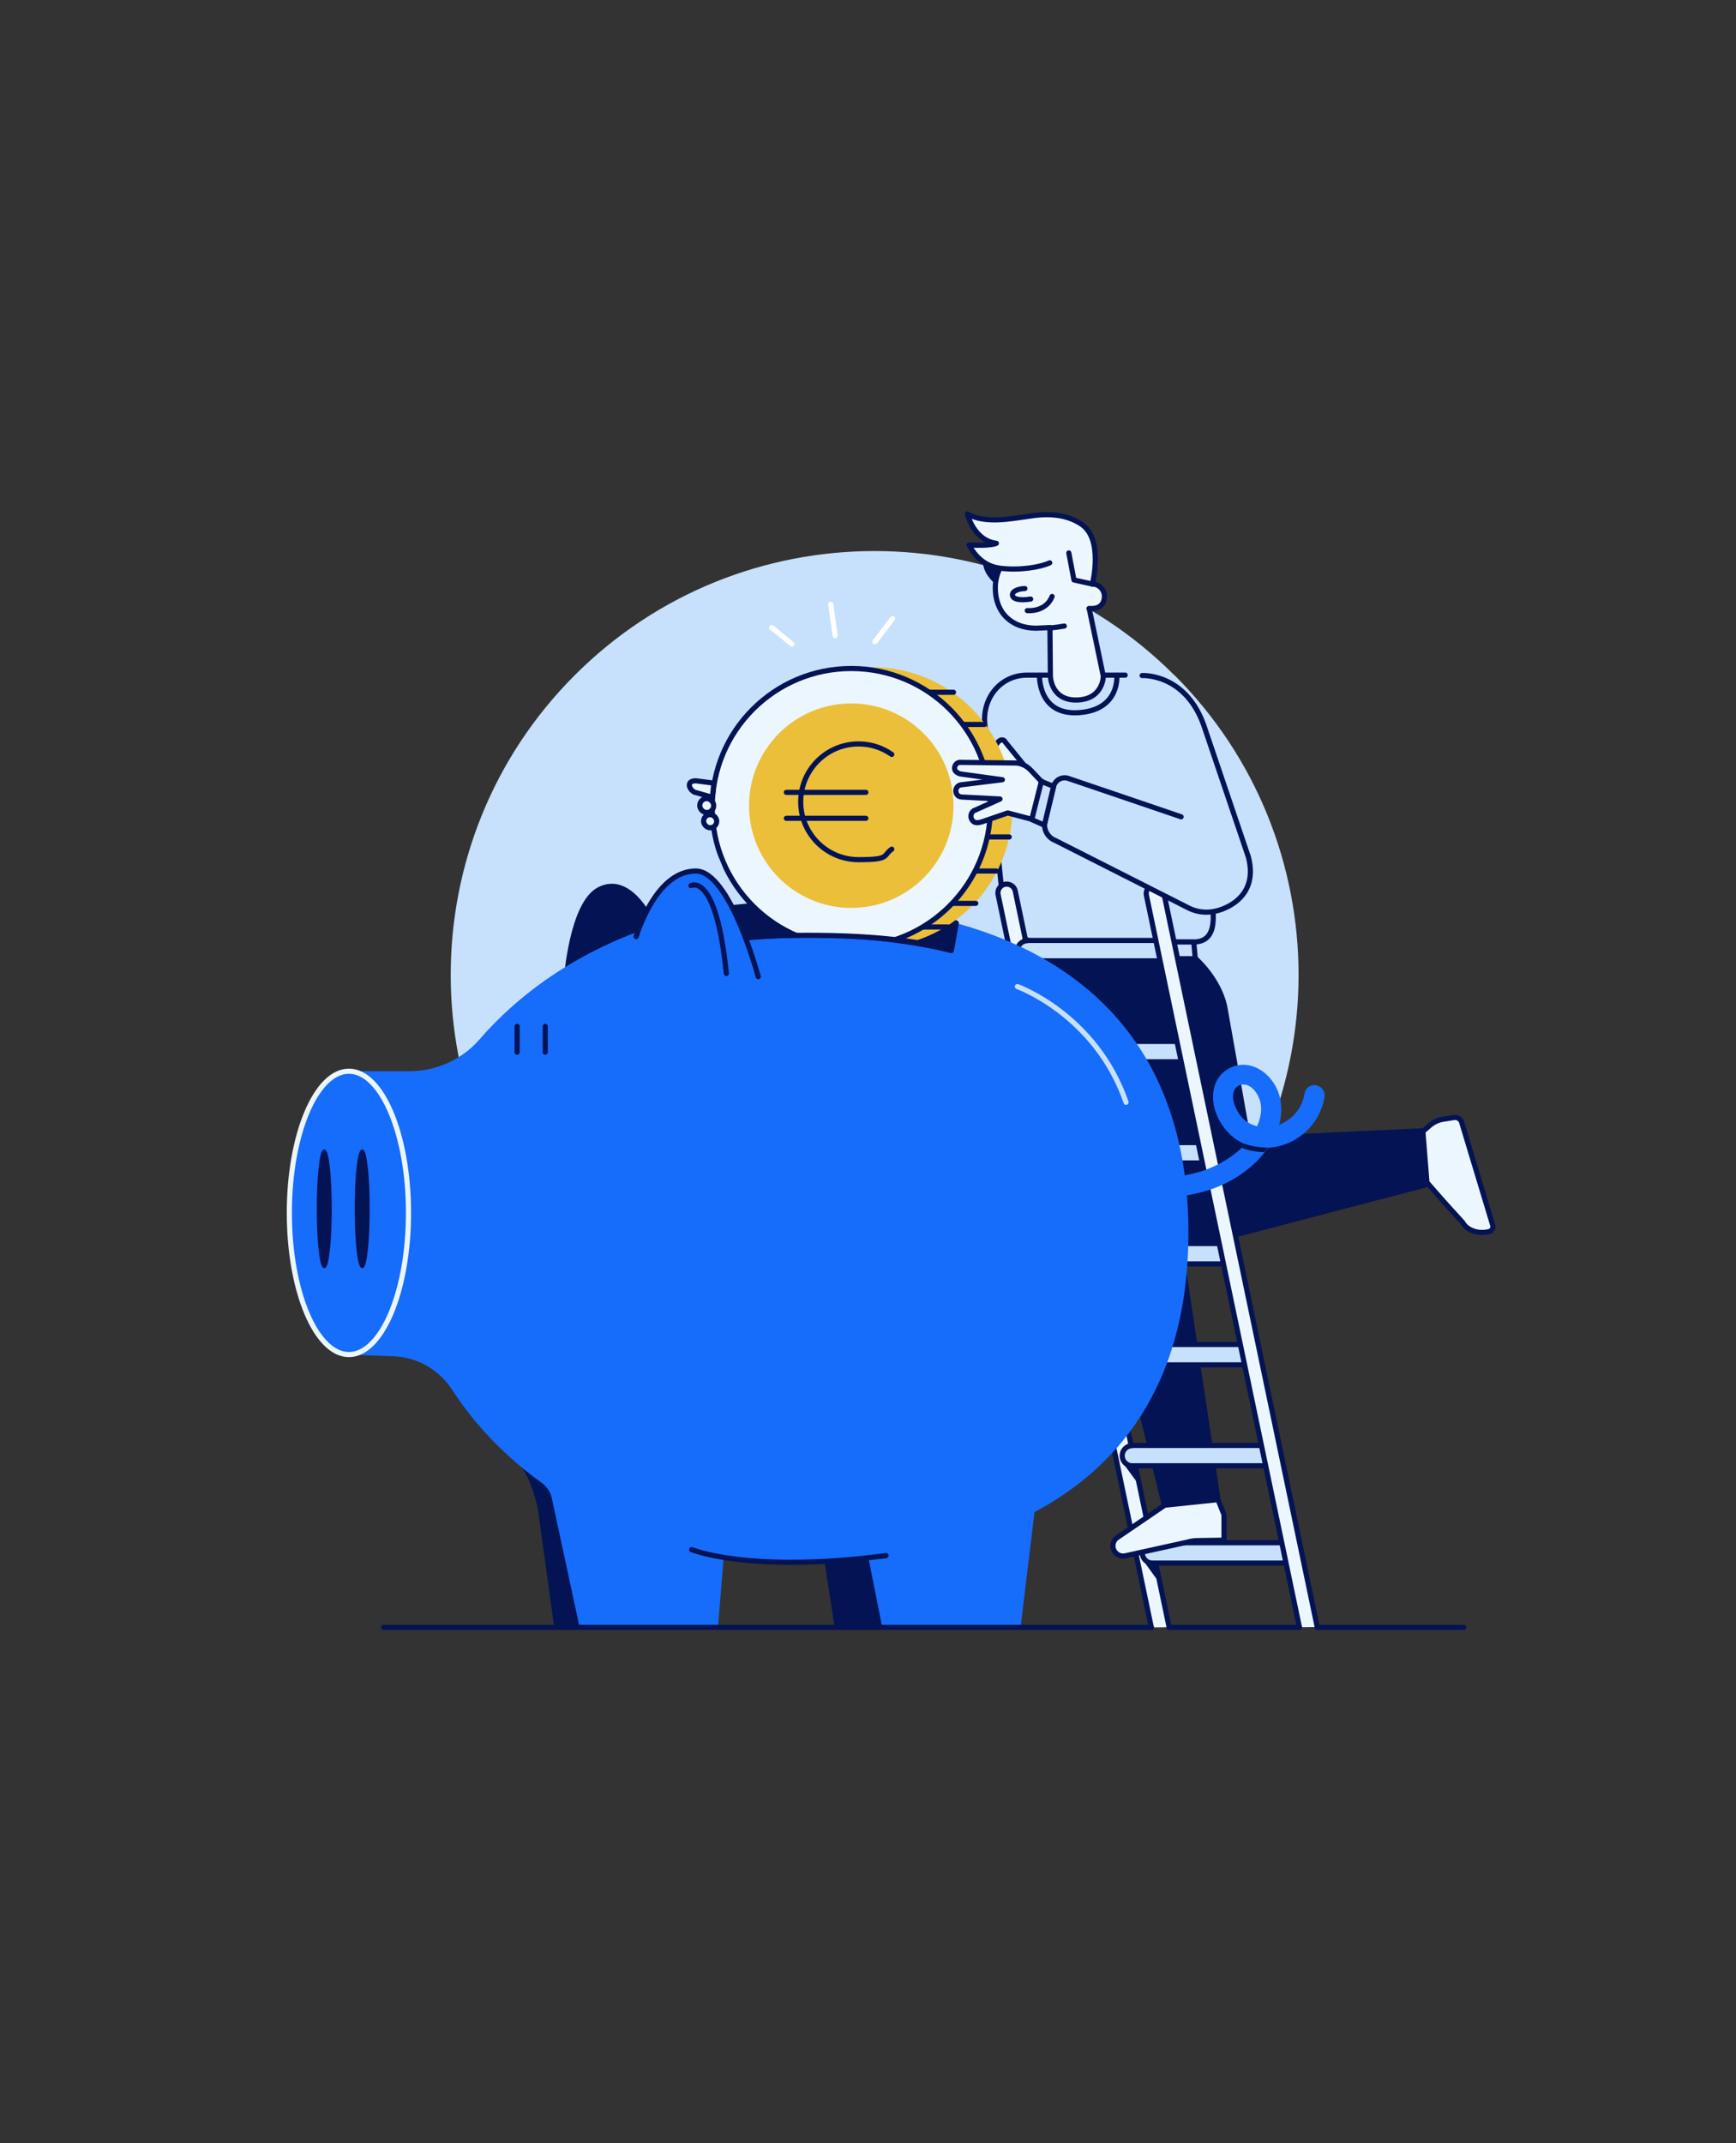 <?xml version="1.0" encoding="UTF-8"?>
<svg xmlns="http://www.w3.org/2000/svg" xmlns:xlink="http://www.w3.org/1999/xlink" width="810" height="1000" version="1.1" viewBox="0 0 810 1000">
  <rect x="0" y="0" width="810" height="1000" fill="#333333" stroke="none"/>
  <defs>
    <style>
      .cls-1, .cls-2, .cls-3, .cls-4 {
        fill: none;
      }

      .cls-2, .cls-3, .cls-5, .cls-6, .cls-4, .cls-7, .cls-8, .cls-9, .cls-10 {
        stroke-linecap: round;
        stroke-linejoin: round;
        stroke-width: 2.4px;
      }

      .cls-2, .cls-5, .cls-6, .cls-7, .cls-8, .cls-11, .cls-10 {
        stroke: #041354;
      }

      .cls-3 {
        stroke: #c7e0fc;
      }

      .cls-12, .cls-7, .cls-9 {
        fill: #166cfb;
      }

      .cls-5 {
        fill: #ebf6ff;
      }

      .cls-6, .cls-13, .cls-11 {
        fill: #041354;
      }

      .cls-4 {
        stroke: #fff;
      }

      .cls-14, .cls-10 {
        fill: #c7e0fc;
      }

      .cls-15 {
        stroke: #ebbf39;
      }

      .cls-15, .cls-8, .cls-16 {
        fill: #ebbf39;
      }

      .cls-15, .cls-11 {
        stroke-miterlimit: 10;
      }

      .cls-9 {
        stroke: #ebf6ff;
      }

      .cls-17 {
        clip-path: url(#clippath);
      }
    </style>
    <clipPath id="clippath">
      <path class="cls-1" d="M344.9,299.6l-33.8,42,39.8,95.8s60.9-4.1,91.7,6l35.8-29.2,8.8-50.9-9.2-29.8-33.6-29.5-99.5-4.3Z"></path>
    </clipPath>
  </defs>
  <g>
    <g id="background_shape">
      <path class="cls-14" d="M547.9,315c-77.2-77.2-202.5-77.2-279.7,0-77.2,77.2-77.2,202.5,0,279.7l139.9,139.9,139.9-139.9c77.2-77.2,77.2-202.5,0-279.7"></path>
    </g>
    <g id="ILLUSTRATION">
      <g>
        <path class="cls-6" d="M512.8,447.3l17.8,118.2c4.2,12,17.2,18.6,29.4,14.9l105.8-27.7-2.2-25.1-81.2,3.8-11-61.9c-2.9-13-13.5-22.2-13.5-22.2h-45.1Z"></path>
        <polygon class="cls-6" points="476.5 428.4 543.3 702.4 568.3 699.7 527.7 428.4 476.5 428.4"></polygon>
        <path class="cls-10" d="M525,315h-45.8c-12.3,0-20.9,10.6-19.7,22.9l8.7,85.5c.8,8,7.8,16.2,15.9,16.1h72.9c11.8-.1,9.5-13.9,7.4-25.5l-14.9-81.6c-1.7-5.5-5.4-10.1-10.3-13.2"></path>
        <polygon class="cls-10" points="557.7 447.3 482.9 447.3 481.6 439.5 557 439.5 557.7 447.3"></polygon>
        <path class="cls-5" d="M468.7,345.8l14.7,18.1-9.5,1.6-8.8-13.7c-1.2-1.9-.8-4.4.9-5.9l.4-.3c.7-.6,1.8-.5,2.4.2Z"></path>
        <path class="cls-6" d="M241.5,680.1s6.9,5.8,10.7,24.1l7.4,53.6h26.2v-62.7l-44.3-15Z"></path>
        <g>
          <g>
            <path class="cls-5" d="M537.2,759.3l-71.5-341.9c-.5-2.5,1.4-4.9,4-4.9h0c1.9,0,3.6,1.3,4,3.2l71.8,343.5"></path>
            <polygon class="cls-13" points="530.1 691 524.6 683.5 529.1 683.9 530.1 691"></polygon>
            <polygon class="cls-13" points="539.7 736.8 534.3 729.3 538.8 729.7 539.7 736.8"></polygon>
          </g>
          <path class="cls-10" d="M479.4,438.8h65.9v9.5h-65.9c-2.6,0-4.7-2.1-4.7-4.7h0c0-2.6,2.1-4.7,4.7-4.7Z"></path>
          <path class="cls-10" d="M488.9,485.9h65.9v9.5h-65.9c-2.6,0-4.7-2.1-4.7-4.7h0c0-2.6,2.1-4.7,4.7-4.7Z"></path>
          <path class="cls-10" d="M498.4,533.1h65.9v9.5h-65.9c-2.6,0-4.7-2.1-4.7-4.7h0c0-2.6,2.1-4.7,4.7-4.7Z"></path>
          <path class="cls-10" d="M508.8,580.2h65.9v9.5h-65.9c-2.6,0-4.7-2.1-4.7-4.7h0c0-2.6,2.1-4.7,4.7-4.7Z"></path>
          <path class="cls-10" d="M519.2,627.3h65.9v9.5h-65.9c-2.6,0-4.7-2.1-4.7-4.7h0c0-2.6,2.1-4.7,4.7-4.7Z"></path>
          <path class="cls-10" d="M528.3,674.4h65.9v9.5h-65.9c-2.6,0-4.7-2.1-4.7-4.7h0c0-2.6,2.1-4.7,4.7-4.7Z"></path>
          <path class="cls-10" d="M537.7,719.8h65.9v9.5h-65.9c-2.6,0-4.7-2.1-4.7-4.7h0c0-2.6,2.1-4.7,4.7-4.7Z"></path>
          <path class="cls-5" d="M606.3,759.2l-71.4-341.5c-.5-2.5,1.4-4.9,4-4.9h0c1.9,0,3.6,1.3,4,3.2l71.7,343.1"></path>
        </g>
        <g>
          <g>
            <path class="cls-12" d="M614.1,506.3c-2.6-.4-5,1.3-5.4,3.9-1.2,7.6-6.4,12.4-11.9,14.6,1.9-6.7,1.2-13.3-2.1-18.8-3.7-6.2-10.9-10.8-18.3-8.7-.8.2-1.7.6-2.5,1-8.6,4.2-9.3,14.2-6.3,21.6,2.7,6.6,7.4,11.4,13.2,13.9h.2c-.5.7-1.1,1.3-1.7,1.8-6.8,6.5-16.1,10.7-24.2,12.3-6.5,1.3-11.3,2.3-14.2,3.1-2.4.7-6.4,1.8-6.3,5.9.1,2.4,2,4.4,4.5,4.6,1.4.1,2.8-.4,3.8-1.3,1.6-.5,5.4-1.4,14-3.1,13.4-2.6,25.6-9.8,33.1-19.4.6-.7,1.1-1.5,1.7-2.2h0c.5,0,.9,0,1.4-.1,12.7-1.4,22.9-11.1,24.9-23.6.4-2.6-1.3-5-3.9-5.4ZM576.3,516.2c-1.8-4.5-1.1-8.3,1.7-9.7,2.4-1.2,6-.4,8.6,4.1,3.1,5.2,1.7,10.9,0,14.7,0,0,0,.1-.1.2-3.6-.9-7.8-3.3-10.2-9.4Z"></path>
            <path class="cls-13" d="M591.6,535.4c-.5.7-1.1,1.5-1.7,2.2-5.4-.2-9-1.4-10.7-2.2.6-.6,1.2-1.1,1.7-1.7,1.9.7,5.4,1.7,10.3,1.7h.4Z"></path>
          </g>
          <path class="cls-6" d="M264.2,457.8s2.4-36.3,15.5-42.8c18.3-9.2,30.2,28,30.2,28"></path>
          <polygon class="cls-13" points="377.2 679.7 389.4 759 433.4 759 449.5 694.2 377.2 679.7"></polygon>
          <path class="cls-12" d="M554.5,575.2c0,65.6-28.2,107.1-71.8,130.3l-6.5,53.6h-64.6l-6.3-31.8c-10.9,1.1-22.1,1.7-33.6,1.7s-23-.9-34-2.7l-2.7,32.8h-64.6l-12.8-59.5c-.5-3.1-2.3-5.9-4.8-7.7-16.9-12.2-31.1-26.9-41.8-43.4-6.1-9.4-16.2-15.3-27.4-15.7l-21.5-.8v-132.2h28.9c12.5,0,24.5-5.4,32.7-14.8,28.9-33.4,73.4-56.7,124.5-62.2,7.7-.8,15.5-1.3,23.5-1.3,26.6,0,51.8,2.9,74.5,9.2,63.8,17.7,108.3,62.1,108.3,144.5Z"></path>
          <ellipse class="cls-9" cx="162.8" cy="565.9" rx="27.8" ry="66.1"></ellipse>
          <ellipse class="cls-11" cx="169" cy="564" rx="3" ry="27.2"></ellipse>
          <ellipse class="cls-11" cx="151.3" cy="564" rx="3" ry="27.2"></ellipse>
          <g>
            <line class="cls-5" x1="254.4" y1="478.9" x2="254.4" y2="490.9"></line>
            <line class="cls-5" x1="241.3" y1="478.9" x2="241.3" y2="490.9"></line>
          </g>
          <path class="cls-6" d="M446.2,430.7l-2.3,12.8c-26.9-6.7-61.8-9.2-98-5.7l-4.6-14.3c7.7-.8,22.4-2.1,30.3-2.1,26.6,0,51.8,2.9,74.5,9.2Z"></path>
          <g>
            <path class="cls-7" d="M296.8,437c3.2-9.7,12-30.6,27.9-30.6s29.1,49.3,29.1,49.3"></path>
            <path class="cls-2" d="M322.4,413.2s11.7-6.7,16.5,41"></path>
          </g>
          <path class="cls-2" d="M322.7,723s26.8,11.2,90.7,2.8"></path>
        </g>
        <g class="cls-17">
          <g>
            <g>
              <path class="cls-15" d="M407,441.6c35.8,0,64.9-29,64.9-64.9s-29-64.9-64.9-64.9h-7.2v129.7h7.2"></path>
              <g>
                <line class="cls-8" x1="431.9" y1="323" x2="444.9" y2="323"></line>
                <line class="cls-8" x1="446" y1="338" x2="459.3" y2="338"></line>
                <line class="cls-8" x1="456" y1="358.7" x2="469.2" y2="358.7"></line>
                <line class="cls-8" x1="458.2" y1="376.7" x2="471.7" y2="376.7"></line>
                <line class="cls-8" x1="458.1" y1="390.5" x2="470.9" y2="390.5"></line>
                <line class="cls-8" x1="450.1" y1="406.4" x2="464.9" y2="406.4"></line>
                <line class="cls-8" x1="440.6" y1="421.5" x2="455.3" y2="421.5"></line>
                <line class="cls-8" x1="425.8" y1="432.5" x2="442.2" y2="432.5"></line>
              </g>
            </g>
            <circle class="cls-5" cx="397.2" cy="376.8" r="64.9"></circle>
            <circle class="cls-16" cx="397.2" cy="375.9" r="47.7"></circle>
          </g>
          <g>
            <path class="cls-2" d="M416.1,352c-4.4-3.1-9.7-4.9-15.5-4.9-14.9,0-27,12.1-27,27s12.1,27,27,27,11.1-1.8,15.5-4.9"></path>
            <line class="cls-5" x1="366.9" y1="369.7" x2="404" y2="369.7"></line>
            <line class="cls-5" x1="366.9" y1="381.8" x2="404" y2="381.8"></line>
          </g>
        </g>
        <path class="cls-7" d="M479.4,366"></path>
        <path class="cls-5" d="M485.9,364.6l-5-5.3c-1.5-1.5-3.4-2.9-6.5-3.3l-26.6-.3c-1.3.1-2.3,1.2-2.4,2.5h0c-.1,1.6,1.1,2.4,2.7,2.9l19.6,2.7-19.5,2.4c-1.4.3-2.4,1.7-2.2,3.1h0c.2,1.6,1.2,2.6,3.3,2.6l17.3.9-12.3,5.5c-1.5,1.1-1.7,3.2-.5,4.6h0c1,1.2,2.3,1.1,4.2.6l12.2-4.2,11.4,3,4.5-17.8Z"></path>
        <g>
          <rect class="cls-5" x="326.5" y="372.6" width="6.5" height="6.5" rx="3.2" ry="3.2"></rect>
          <rect class="cls-5" x="328.3" y="380.1" width="6.1" height="6.1" rx="3" ry="3"></rect>
          <path class="cls-5" d="M333.2,365.4l-8.5-1.1c-2.2,0-2.7.9-2.7.9-.9,1.2,0,3.3,2,4.4l8.4,2.4.7-6.7Z"></path>
        </g>
        <path class="cls-10" d="M551.1,381.1l-52.9-18c-2.9-.8-5.8.9-6.6,3.8l-4,16.2c-.9,3.7,1.1,7.6,4.7,9l62.6,31.7c4,1.9,8.5,2.3,12.7,1.2,0,0,20.3-4.2,14.9-25.1l-21-62c-8.8-23.9-28.6-22.7-28.6-22.7"></path>
        <polygon class="cls-10" points="485.9 364.6 491.6 366.9 487.3 385 481.4 382.4 485.9 364.6"></polygon>
        <g>
          <path class="cls-6" d="M464.8,271.3c-.3-.5-5.7-4.7-4.9-10.6l7.6,2.4-2.7,8.2Z"></path>
          <path class="cls-5" d="M508.1,283.9h1.3c4.2,0,5.9-2.6,5.9-5.7s-2.5-5.7-5.7-5.7h0c-.9-10.7-9.9-19.1-20.8-19.1h-3.5c-11.5,0-20.9,9.4-20.9,20.9h0c0,11.5,7.5,18.8,19.1,18.8l6.4-.3.2,22.8s.3,11.4,12.5,11c12.2-.4,12.2-11.1,12.2-11.1l-6.6-31.6Z"></path>
          <path class="cls-6" d="M496.6,292.1c-5.2.9-7.4.9-7.4.9"></path>
          <path class="cls-5" d="M498.7,258l2.4,12.6,8.6,1.9s5.3-21-5.1-27.9c-10.4-7-23.1-3.8-27.5-3.3s-17.5,3.3-25.7-1.5c0,0,2.8,12.3,13.5,13.7,0,0-2.2,1.3-12.7.8.9,1.8,5,9.6,14.3,10.8s19-.5,23.3-2.5"></path>
          <g>
            <path class="cls-2" d="M478.2,274.6c-1.9,0-5.8.8-5.8,2.9s3.4,2.8,8.5,2"></path>
            <path class="cls-2" d="M479.3,284.9s8.6.9,11.6-6.6"></path>
          </g>
        </g>
        <path class="cls-2" d="M485,315.1s-.7,18.8,18.5,17.4,17.6-17.4,17.6-17.4"></path>
        <path class="cls-5" d="M543.3,702.4l-22.3,15.2c-2.2,1.8-2.3,5.2-.2,7.1h0c1.2,1.2,3,1.6,4.7,1.1l28.6-6.3c1.6-.5,3.2-.7,4.8-.7l12.2-.2v-11.9l-2.8-7-25,2.6Z"></path>
        <path class="cls-5" d="M663.9,527.9l3.2-2.8c1.8-1.5,4-2.6,6.3-2.9l5-.8c1.7-.3,3.4.9,3.7,2.6l14.4,47.7c.3,1.1-.2,2.3-1.3,2.8h0c-4.6,1.4-10.5,0-12.8-4.2l-8.9-9.8-7.7-8.8-1.9-23.8Z"></path>
        <path class="cls-2" d="M442.2,442.7c-25.6-6.4-57-7-91.3-5.8"></path>
        <line class="cls-4" x1="360.1" y1="292.8" x2="369.5" y2="300.5"></line>
        <line class="cls-4" x1="387.6" y1="282" x2="389.7" y2="296.6"></line>
        <line class="cls-4" x1="408.2" y1="299.4" x2="416.5" y2="288.6"></line>
        <line class="cls-10" x1="614.6" y1="759.3" x2="683" y2="759.3"></line>
        <line class="cls-10" x1="545.4" y1="759.3" x2="606.3" y2="759.3"></line>
        <line class="cls-10" x1="179" y1="759.3" x2="537.2" y2="759.3"></line>
      </g>
      <path class="cls-3" d="M474.7,460.3s36.6,13.1,50.7,54"></path>
    </g>
  </g>
</svg>
